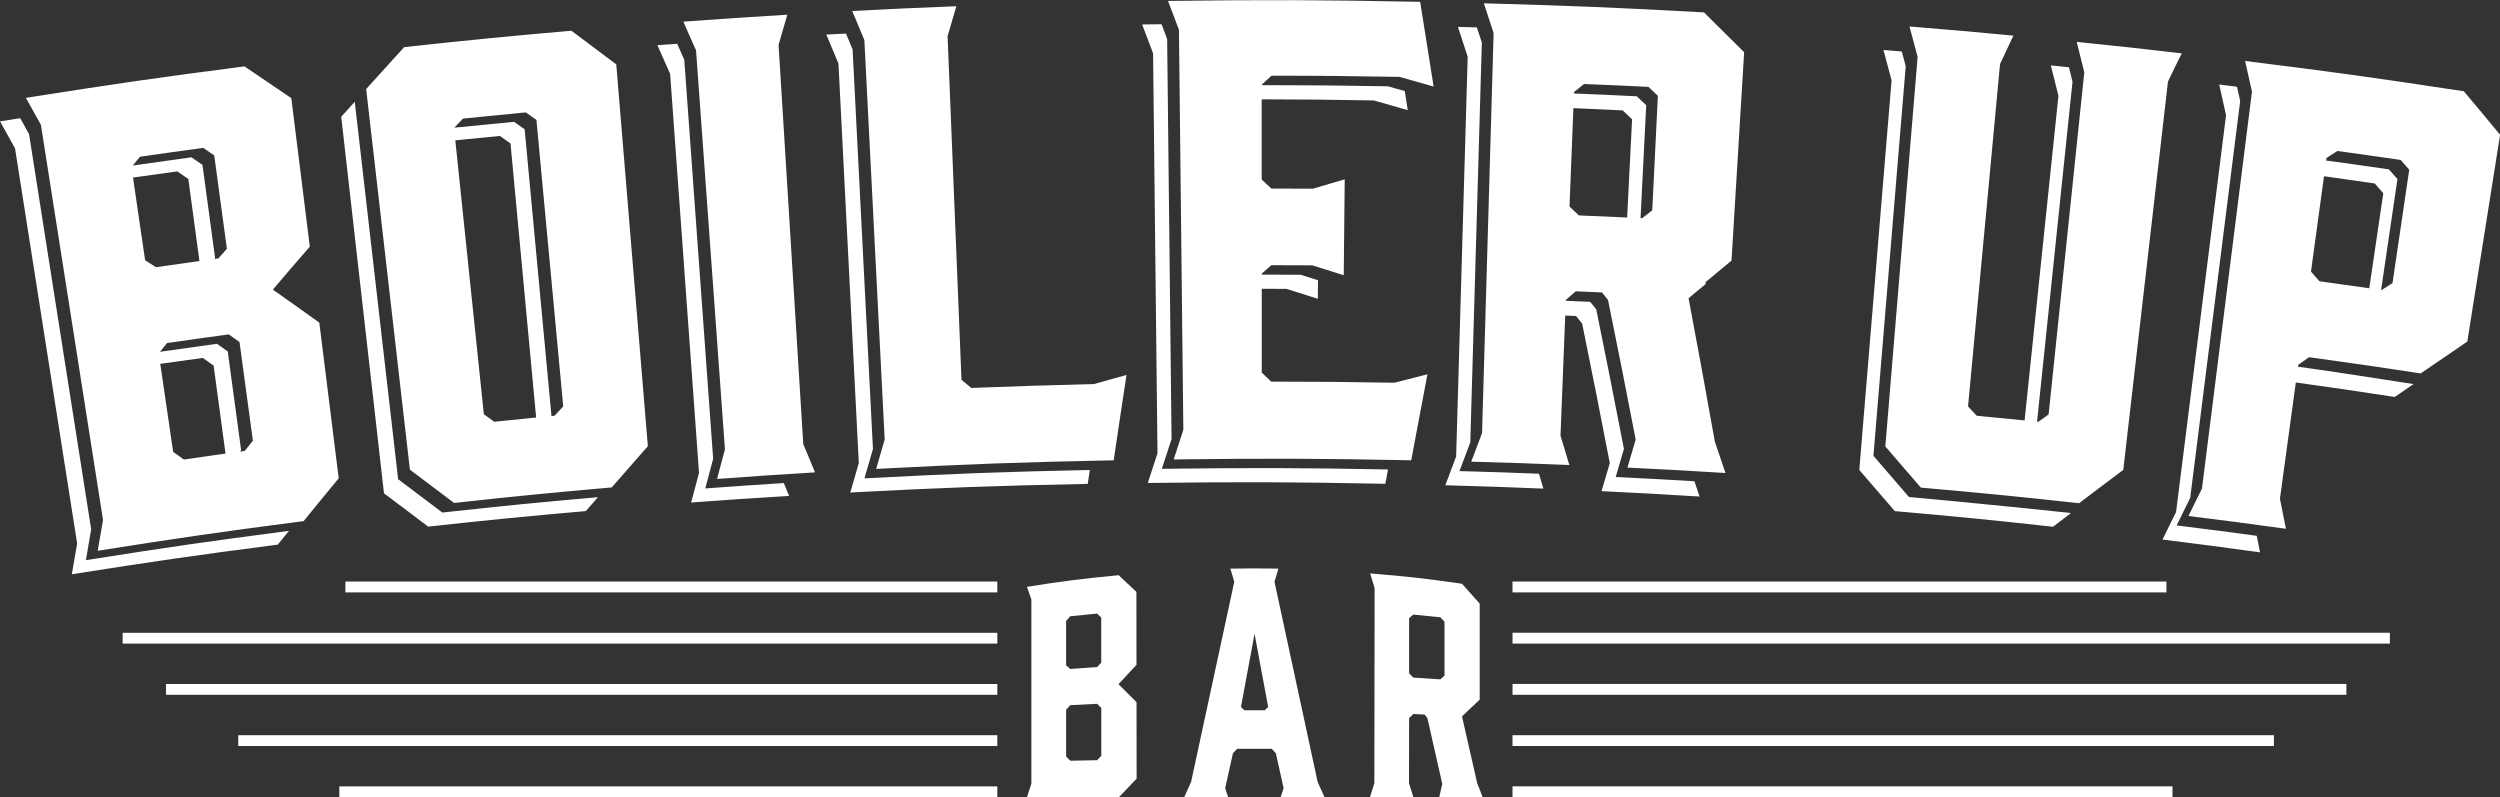 <svg xmlns="http://www.w3.org/2000/svg" width="197.876" height="63.094" viewBox="0 0 197.876 63.094">
  <rect x="0" y="0" width="197.876" height="63.094" fill="#333333" stroke="none"/>
  <defs>
    <style>
      .cls-1 {
        fill: #fff;
        fill-rule: evenodd;
      }
    </style>
  </defs>
  <path id="logo" class="cls-1" d="M737.9,77.3c-0.85.04-1.275,0.061-2.124,0.108l-0.329.356c0,1.485,0,2.227,0,3.711,0.132,0.132.2,0.2,0.329,0.331,0.85-.019,1.275-0.027,2.126-0.043l0.329-.35c0-1.513,0-2.27,0-3.783L737.9,77.3m-2.456-3.048c0.132,0.115.2,0.174,0.329,0.29,0.849-.064,1.274-0.095,2.123-0.15l0.329-.342c0-1.431,0-2.147,0-3.578l-0.329-.313c-0.85.078-1.274,0.12-2.123,0.212l-0.328.373c0,1.4,0,2.106,0,3.509m-3.1-6.211c2.894-.458,4.347-0.642,7.258-0.921,0.562,0.521.843,0.785,1.406,1.319,0,2.31,0,3.464.006,5.774-0.569.615-.854,0.923-1.423,1.533,0.57,0.564.856,0.85,1.427,1.425,0,2.421,0,3.633.007,6.054-0.56.59-.841,0.884-1.4,1.466h-7.28c0.14-.429.21-0.644,0.35-1.077,0-5.829,0-8.743,0-14.573l-0.349-1m17.2,9.767c0.651,0,.975,0,1.625,0l0.264-.262c-0.43-2.317-.644-3.477-1.075-5.792-0.431,2.316-.646,3.475-1.076,5.793l0.262,0.261m6.36,6.885h-3.485l0.24-.714c-0.245-1.1-.367-1.656-0.613-2.762l-0.328-.358c-1.1,0-1.646,0-2.742,0l-0.33.358c-0.245,1.105-.368,1.658-0.614,2.762,0.1,0.286.146,0.429,0.242,0.714h-3.487l0.548-1.208c1.363-6.3,2.047-9.49,3.418-15.843-0.124-.418-0.186-0.626-0.309-1.043,1.522-.025,2.283-0.025,3.8,0-0.124.418-.185,0.626-0.308,1.044,1.369,6.352,2.053,9.538,3.416,15.843,0.219,0.484.329,0.726,0.547,1.209m9.165-9.332c0.131-.117.2-0.175,0.329-0.291,0-1.709,0-2.563,0-4.272l-0.328-.351c-0.857-.093-1.286-0.135-2.145-0.214l-0.329.293,0,4.355,0.329,0.34c0.859,0.052,1.288.08,2.146,0.14m-5.578,9.332,0.353-1.117c0.008-6.172.011-9.258,0.019-15.431l-0.35-1.169c2.914,0.237,4.369.4,7.268,0.818,0.558,0.632.837,0.947,1.4,1.572,0,3.039,0,4.559,0,7.6-0.56.521-.84,0.786-1.4,1.325,0.48,2.134.72,3.191,1.2,5.281,0.175,0.451.263,0.675,0.438,1.122h-3.442c0.1-.423.146-0.635,0.242-1.057-0.471-2.066-.707-3.109-1.178-5.21-0.088-.113-0.131-0.17-0.219-0.283l-0.9-.039-0.329.331c0,2.064,0,3.1-.006,5.159,0.14,0.441.21,0.661,0.35,1.1h-3.443M730,68.483H678.4V67.625H730v0.858Zm0,4.053H660.77V71.678H730v0.858Zm0,4.053H664.2V75.731H730v0.858Zm0,4.053H669.918V79.784H730v0.858Zm-52.08,4.052H730V83.837h-52.08v0.858ZM822.536,68.483H770.778V67.624h51.758v0.859Zm17.684,4.053H770.779V71.677H840.22v0.859Zm-3.441,4.052h-66V75.73h66v0.859Zm-5.735,4.053H770.778V79.783h60.266v0.859Zm-60.266,4.053h52.238V83.835H770.778v0.859Zm-112.5-21.2-4.915-31.279c-0.286-.515-0.487-0.875-0.7-1.267l-1.6.253c0.477,0.852.715,1.279,1.189,2.133,1.966,12.512,2.949,18.767,4.916,31.279-0.17.974-.254,1.46-0.422,2.435,6.511-1.03,9.773-1.5,16.3-2.347l0.886-1.088c-6.372.828-9.639,1.3-16.07,2.317C658.024,64.955,658.108,64.467,658.277,63.494Zm14.381-18.979c1.162-1.365,1.748-2.045,2.924-3.4-0.586-4.7-.878-7.052-1.464-11.753-1.477-1.01-2.218-1.512-3.707-2.514-6.932.9-10.394,1.4-17.3,2.492,0.477,0.853.714,1.279,1.188,2.133,1.967,12.512,2.95,18.768,4.916,31.279-0.17.974-.254,1.461-0.421,2.435,6.511-1.03,9.772-1.5,16.3-2.347,1.1-1.357,1.658-2.034,2.776-3.386-0.615-4.928-.921-7.393-1.535-12.321C674.869,46.079,674.133,45.557,672.658,44.515ZM662.139,34c2-.29,3-0.43,5.011-0.7l0.871,0.6c0.4,2.953.6,4.43,1,7.383l-0.675.766-0.314.043,0.056-.064-1-7.383-0.871-.6c-1.875.256-2.883,0.4-4.643,0.651Zm0.409,8.194c-0.39-2.659-.6-4.122-0.958-6.546,1.144-.163,2.073-0.292,3.508-0.489l0.871,0.605c0.357,2.639.555,4.1,0.879,6.491-1.121.155-2.032,0.285-3.441,0.488Zm3.067,15.769-0.848-.6c-0.414-2.829-.641-4.379-1.02-6.971,1.092-.156,1.991-0.281,3.369-0.468l0.853,0.606c0.383,2.828.593,4.38,0.943,6.965C667.845,57.646,666.964,57.771,665.615,57.967Zm4.814-.677-0.378.052,0.095-.118c-0.424-3.123-.635-4.685-1.058-7.808l-0.853-.606c-1.821.248-2.8,0.386-4.507,0.632l0.55-.69c1.955-.283,2.933-0.421,4.889-0.687,0.342,0.242.513,0.364,0.853,0.607,0.423,3.123.635,4.685,1.058,7.808C670.818,56.8,670.688,56.965,670.429,57.29Zm12.144,2.231c-1.374-11.962-2.067-17.99-3.432-29.867-0.32.354-.659,0.731-1.071,1.189,1.384,12.051,2,17.746,3.384,29.8,1.4,1.051,2.1,1.577,3.5,2.636,4.987-.544,7.481-0.79,12.475-1.229,0.368-.423.674-0.775,0.963-1.1-4.888.43-7.386,0.677-12.318,1.216C684.677,61.1,683.977,60.572,682.573,59.521Zm13.721-35.492c-5.3.465-7.95,0.726-13.242,1.3-1.21,1.324-1.811,1.986-3.008,3.316,1.385,12.051,2.077,18.076,3.461,30.126,1.4,1.051,2.1,1.577,3.5,2.637,4.986-.545,7.481-0.791,12.475-1.23,1.137-1.308,1.71-1.961,2.86-3.264-1-12.088-1.5-18.132-2.5-30.221C698.426,25.626,697.717,25.092,696.294,24.029Zm-6.119,30.947-0.817-.587c-0.909-8.73-1.381-13.266-2.259-21.686,1.158-.117,2.088-0.207,3.531-0.343,0.336,0.236.5,0.354,0.839,0.593,0.817,8.729,1.242,13.278,2.028,21.691C692.416,54.749,691.535,54.837,690.175,54.977Zm4.782-.472-0.262.025,0.014-.015c-0.848-9.072-1.272-13.609-2.121-22.681l-0.839-.592c-1.9.18-2.9,0.279-4.727,0.465l0.684-.72c1.989-.2,2.985-0.3,4.975-0.491l0.84,0.592c0.848,9.072,1.273,13.608,2.121,22.68C695.367,54.063,695.231,54.21,694.957,54.5Zm11.928,5.75c0.248-.938.373-1.406,0.624-2.344-0.914-12.632-1.371-18.947-2.286-31.579-0.227-.513-0.39-0.882-0.562-1.269l-1.565.114c0.4,0.909.606,1.363,1.008,2.273,0.915,12.632,1.372,18.948,2.286,31.58-0.251.937-.376,1.406-0.624,2.343,3.1-.229,4.652-0.332,7.756-0.52L713.1,59.829C710.929,59.964,709.427,60.067,706.885,60.255Zm5.8-35.106c0.276-.955.415-1.432,0.694-2.386-3.294.2-4.941,0.309-8.232,0.551,0.4,0.909.605,1.363,1.007,2.272,0.915,12.632,1.372,18.947,2.287,31.579-0.251.937-.376,1.406-0.625,2.344,3.1-.228,4.653-0.332,7.756-0.52-0.372-.9-0.558-1.344-0.932-2.24Zm7.471,31.983c-0.644-12.648-.966-18.972-1.611-31.62-0.211-.507-0.365-0.875-0.524-1.256l-1.554.08c0.385,0.916.576,1.376,0.959,2.294,0.645,12.648.967,18.972,1.611,31.62-0.271.933-.406,1.4-0.674,2.331,7.514-.392,11.274-0.529,18.795-0.682,0.058-.393.111-0.754,0.162-1.1-6.891.145-10.652,0.286-17.838,0.662C719.751,58.53,719.886,58.064,720.157,57.132Zm7.785-4.83-0.777-.639c-0.439-10.879-.658-16.319-1.1-27.2,0.277-.947.415-1.422,0.693-2.369-3.3.129-4.945,0.2-8.24,0.376,0.385,0.916.576,1.376,0.959,2.294,0.645,12.648.966,18.972,1.61,31.62-0.27.932-.405,1.4-0.674,2.331,7.515-.393,11.275-0.528,18.8-0.682,0.4-2.7.6-4.053,1.014-6.755-1.036.286-1.553,0.431-2.587,0.722C733.758,52.091,731.819,52.151,727.942,52.3Zm15.084,6.4c0.305-.94.459-1.409,0.766-2.349-0.14-12.664-.209-19-0.348-31.661L743,23.512l-1.537.018c0.347,0.912.521,1.368,0.866,2.281,0.139,12.665.209,19,.348,31.661-0.308.939-.461,1.409-0.766,2.349,7.522-.093,11.283-0.08,18.8.066,0.076-.406.146-0.78,0.212-1.135C754,58.623,750.236,58.614,743.026,58.7ZM751.7,27.588c4.058,0,6.087.021,10.145,0.09,1.077,0.3,1.615.459,2.689,0.768-0.42-2.684-.633-4.026-1.064-6.708-7.983-.155-11.976-0.17-19.959-0.071,0.347,0.912.52,1.369,0.865,2.281,0.14,12.665.209,19,.348,31.661-0.307.939-.46,1.409-0.765,2.349,7.521-.092,11.283-0.079,18.8.067,0.509-2.723.766-4.084,1.284-6.805-1.047.265-1.57,0.4-2.614,0.667-3.9-.066-5.85-0.084-9.75-0.086l-0.749-.717c0-2.706,0-4.245,0-6.634,0.607,0,1.163,0,1.958.009,0.993,0.312,1.489.468,2.48,0.784,0.006-.531.011-1.014,0.015-1.469l-1.376-.433c-1.239-.007-1.894-0.01-3.078-0.01V43.252l0.761-.668c1.3,0,1.95,0,3.249.011,0.994,0.312,1.49.469,2.481,0.784,0.031-3.037.046-4.555,0.077-7.592-1.01.3-1.514,0.444-2.521,0.743-1.312-.007-1.969-0.01-3.282-0.011l-0.769-.716c0-2.59,0-4.064,0-6.348,3.252,0.005,5.265.027,8.873,0.088,1.076,0.3,1.614.458,2.689,0.768-0.087-.552-0.164-1.045-0.237-1.508l-1.333-.379c-4.006-.069-6.038-0.087-9.992-0.09V28.3Zm16.81-5.733c0.31,0.945.465,1.417,0.773,2.363l-0.915,31.648c-0.344.907-.515,1.361-0.857,2.269,3.107,0.085,4.66.138,7.766,0.264-0.279-.929-0.42-1.393-0.7-2.322,0.152-3.863.236-5.994,0.374-9.508l0.859,0.038c0.192,0.237.288,0.356,0.479,0.594,0.9,4.419,1.334,6.629,2.19,11.052l-0.655,2.215c3.106,0.151,4.658.236,7.761,0.427l-0.408-1.211c-2.177-.13-3.682-0.21-6.233-0.334,0.261-.886.392-1.329,0.654-2.215-0.856-4.422-1.294-6.632-2.19-11.051-0.191-.239-0.288-0.357-0.479-0.6-0.78-.034-1.2-0.053-1.932-0.082l0-.066,0.786-.686c0.83,0.034,1.245.052,2.075,0.088,0.193,0.238.288,0.357,0.48,0.6,0.9,4.419,1.334,6.629,2.19,11.051-0.263.886-.393,1.329-0.655,2.215,3.105,0.151,4.657.235,7.761,0.427-0.336-1-.5-1.495-0.843-2.491C785.98,52,785.559,49.7,784.713,45.2c0.4-.334.823-0.687,1.347-1.121,0-.055.007-0.108,0.01-0.161,0.63-.528,1.21-1.011,2.042-1.7,0.4-6.6.6-9.9,1-16.492-1.264-1.263-1.9-1.893-3.178-3.15C778.969,22.191,775.484,22.047,768.51,21.856ZM779.851,38.81c-1.3-.062-2.256-0.1-3.822-0.166l-0.739-.7c0.125-3.175.2-4.96,0.306-7.791,1.324,0.055,2.306.1,3.9,0.178l0.746,0.706C780.082,34.2,779.992,35.994,779.851,38.81Zm1.987-.572-0.8.629-0.127-.006c0.178-3.542.269-5.357,0.449-8.94-0.3-.282-0.447-0.424-0.746-0.706-1.994-.1-3.019-0.143-4.972-0.222,0-.039,0-0.075,0-0.114l0.8-.636c2.038,0.082,3.057.128,5.094,0.227l0.747,0.706ZM766.579,58.881c0.341-.908.513-1.362,0.857-2.269,0.365-12.66.549-18.989,0.914-31.648l-0.392-1.2-1.5-.042c0.31,0.945.464,1.417,0.772,2.363-0.365,12.659-.549,18.989-0.914,31.648-0.344.908-.516,1.362-0.857,2.27,3.106,0.085,4.66.138,7.765,0.264-0.141-.471-0.247-0.823-0.354-1.177C770.663,59,769.153,58.952,766.579,58.881Zm35.577,2.051c-1.117-1.306-1.68-1.959-2.811-3.26,1.023-12.336,1.534-18.5,2.556-30.84-0.124-.464-0.218-0.815-0.312-1.163l-1.452-.119c0.259,0.96.388,1.44,0.645,2.4-1.022,12.336-1.534,18.5-2.556,30.84,1.131,1.3,1.693,1.953,2.812,3.26,5.013,0.441,7.518.688,12.523,1.236,0.533-.406,1.418-1.082,1.418-1.082l-0.3-.037S807.169,61.374,802.156,60.933ZM823.75,25.817c-3.324-.387-4.987-0.568-8.315-0.91,0.239,0.965.359,1.448,0.6,2.414-1.129,10.829-1.694,16.245-2.823,27.074l-0.816.588-0.1-.011c1.117-10.716,1.682-16.133,2.806-26.906-0.112-.457-0.2-0.8-0.282-1.148l-1.432-.148c0.239,0.966.358,1.448,0.6,2.414-1.08,10.355-1.644,15.765-2.679,25.686-1.3-.131-2.239-0.224-3.791-0.37l-0.685-.735c1.013-10.842,1.519-16.262,2.532-27.1,0.421-.9.632-1.351,1.056-2.251-3.288-.312-4.933-0.456-8.223-0.724,0.259,0.961.388,1.44,0.645,2.4-1.022,12.336-1.534,18.5-2.556,30.84,1.13,1.3,1.693,1.953,2.811,3.259,5.013,0.441,7.518.688,12.523,1.236,1.393-1.059,2.092-1.586,3.5-2.636,1.415-12.3,2.122-18.445,3.537-30.742C823.086,27.153,823.307,26.708,823.75,25.817Zm-0.407,37.364c0.428-.871.643-1.306,1.074-2.176,1.583-12.566,2.374-18.848,3.956-31.414l-0.252-1.132-1.409-.176c0.218,0.97.326,1.456,0.542,2.426-1.582,12.565-2.373,18.848-3.956,31.414-0.431.87-.646,1.3-1.074,2.176,3.09,0.384,4.634.587,7.72,1.012-0.1-.528-0.181-0.91-0.261-1.307C827.443,63.7,825.936,63.5,823.343,63.181Zm22.734-34.362c-6.915-1.056-10.378-1.537-17.314-2.4,0.218,0.97.327,1.456,0.543,2.426-1.583,12.565-2.374,18.848-3.956,31.414-0.431.87-.646,1.3-1.074,2.176,3.09,0.384,4.634.587,7.719,1.012-0.189-.952-0.283-1.428-0.475-2.379,0.512-3.747.8-5.84,1.257-9.2,2.9,0.4,4.654.659,7.832,1.145,0.578-.4,1.041-0.716,1.482-1.018-3.326-.51-5.758-0.908-9.143-1.376,0.007-.05.013-0.1,0.02-0.147l0.851-.606c3.54,0.487,5.308.744,8.842,1.283,1.47-1.012,2.208-1.516,3.69-2.519,1.038-6.547,1.557-9.82,2.594-16.367C847.805,30.881,847.231,30.193,846.077,28.819Zm-11.43,15.036-0.67-.766c0.42-3.08.661-4.844,1.031-7.546,1.4,0.194,2.378.334,4.018,0.573L839.7,36.89c-0.452,3.07-.712,4.831-1.109,7.52C837.22,44.212,836.261,44.077,834.647,43.855ZM840.43,44l-0.859.549-0.044-.006c0.509-3.454.775-5.253,1.294-8.775L840.145,35c-1.988-.29-2.992-0.433-4.967-0.7,0.009-.066.018-0.128,0.027-0.2l0.864-.556c2,0.276,3.006.418,5.008,0.71l0.677,0.774C841.224,38.618,840.959,40.413,840.43,44Z" transform="translate(-651.062 -21.594)"/>
</svg>

